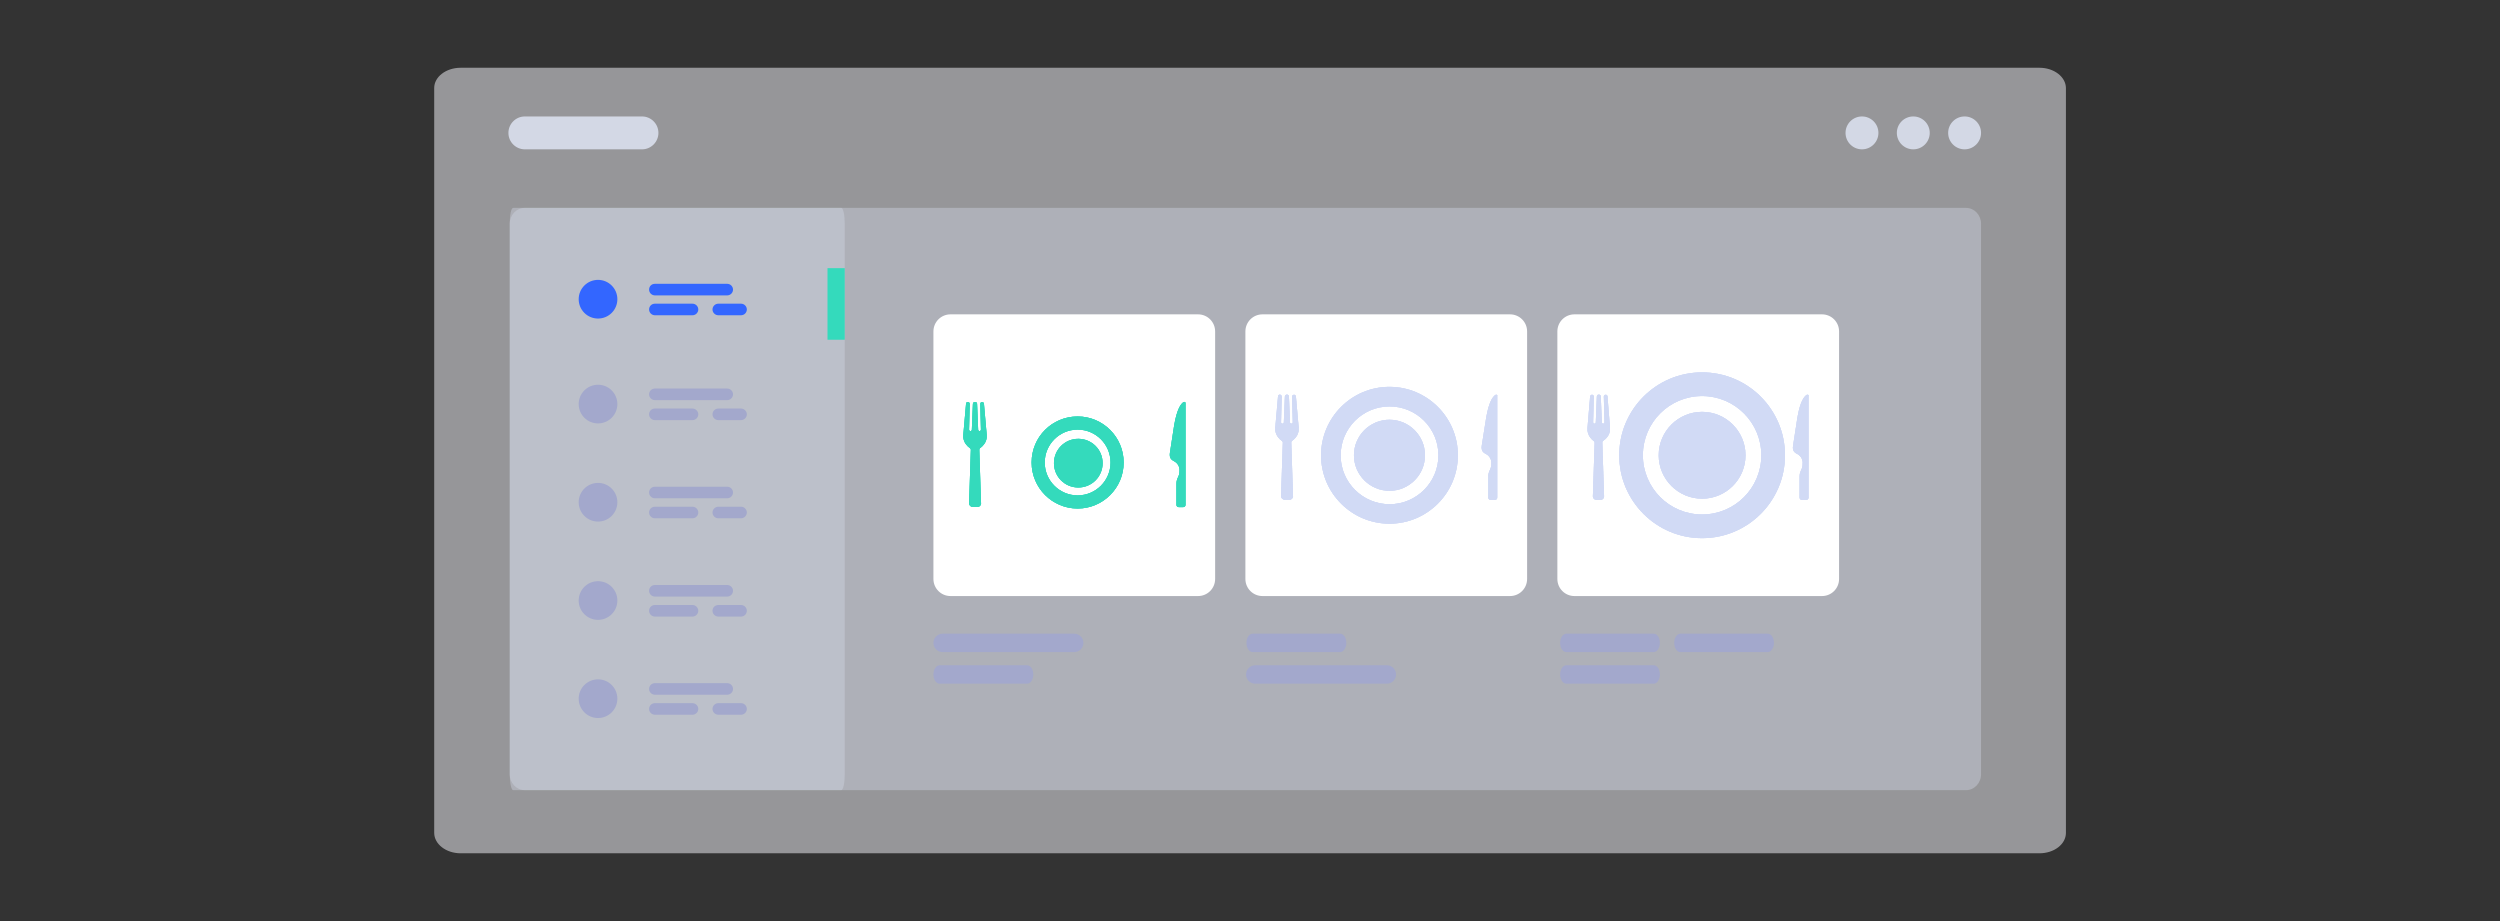 <svg xmlns="http://www.w3.org/2000/svg" xmlns:xlink="http://www.w3.org/1999/xlink" id="Layer_1" x="0px" y="0px" viewBox="0 0 1900 700" style="enable-background:new 0 0 1900 700;" xml:space="preserve">
<rect x="0" y="0" width="1900" height="700" fill="#333333" stroke="none"/>
<style type="text/css">
	.st0{fill:none;}
	.st1{opacity:0.5;fill-rule:evenodd;clip-rule:evenodd;fill:#FAFBFF;enable-background:new    ;}
	.st2{opacity:0.4;}
	.st3{fill-rule:evenodd;clip-rule:evenodd;fill:#D3D8E5;}
	.st4{fill:#D3D8E5;}
	.st5{fill-rule:evenodd;clip-rule:evenodd;fill:#A3A8CC;}
	.st6{fill:#FFFFFF;}
	.st7{fill:#D1DAF5;}
	.st8{clip-path:url(#SVGID_00000180330168528375046110000010704821845724277135_);}
	.st9{clip-path:url(#SVGID_00000155128379263636037330000001485475982906947004_);}
	.st10{clip-path:url(#SVGID_00000145037061141738366900000009926554842669179536_);}
	.st11{clip-path:url(#SVGID_00000122687171525407835140000002476826989561864322_);}
	.st12{clip-path:url(#SVGID_00000038412404791490065710000014788539073425481609_);}
	.st13{clip-path:url(#SVGID_00000026121453061968530150000001472595764051882882_);}
	.st14{clip-path:url(#SVGID_00000124871122264090098200000008072580484382451374_);}
	.st15{clip-path:url(#SVGID_00000067949961983623644410000001217789013668205715_);}
	.st16{clip-path:url(#SVGID_00000170261410496519954700000007753912751093031596_);}
	.st17{clip-path:url(#SVGID_00000036237062719145585680000011548230145979798702_);}
	.st18{clip-path:url(#SVGID_00000040565164427586518850000000168090004369751986_);}
	.st19{clip-path:url(#SVGID_00000094589655095327863640000017036633637288975522_);}
	.st20{fill:#34DABC;}
	.st21{clip-path:url(#SVGID_00000079488400517545506450000014410191256216296069_);}
	.st22{clip-path:url(#SVGID_00000034801831764480781160000010197852570750048681_);}
	.st23{clip-path:url(#SVGID_00000075163586977711986460000017954539124335431838_);}
	.st24{clip-path:url(#SVGID_00000182488677841550739470000001010170507642647482_);}
	.st25{clip-path:url(#SVGID_00000104705686372361022020000010332437155736683426_);}
	.st26{clip-path:url(#SVGID_00000160189059844264487850000009869238468058249866_);}
	.st27{fill:#3366FF;}
	.st28{fill:#A3A8CC;}
</style>
<g id="Layer_2_00000065048785856254818590000001517377943216455079_">
	<g id="Layer_1-2">
		<rect x="0" y="0" class="st0" width="1900" height="700"></rect>
		<path id="path-2" class="st1" d="M350.1,51.5H1550c11.1,0,20.1,7,20.1,15.5v566c0,8.6-9,15.5-20.1,15.5H350.1    c-11.1,0-20.1-7-20.1-15.5V67C329.9,58.5,338.9,51.5,350.1,51.5z"></path>
		<g class="st2">
			<path id="path-6" class="st3" d="M398.8,158h1095.4c6.3,0,11.4,5.4,11.4,12.1v418.3c0,6.7-5.1,12.1-11.4,12.1H398.8     c-6.3,0-11.4-5.4-11.4-12.1V170.1C387.4,163.4,392.5,158,398.8,158z"></path>
		</g>
		<g class="st2">
			<path id="path-6-2" class="st3" d="M390,158h249.4c1.4,0,2.6,5.4,2.6,12.1v418.3c0,6.7-1.2,12.1-2.6,12.1H390     c-1.4,0-2.6-5.4-2.6-12.1V170.1C387.4,163.4,388.5,158,390,158z"></path>
		</g>
		<path id="Rectangle" class="st3" d="M398.9,88.5h89c6.9,0,12.5,5.6,12.5,12.5l0,0l0,0c0,6.9-5.6,12.5-12.5,12.5h-89    c-6.9,0-12.5-5.6-12.5-12.5l0,0C386.4,94.1,392,88.5,398.9,88.5L398.9,88.5z"></path>
		<circle class="st4" cx="1493.1" cy="101" r="12.5"></circle>
		<circle class="st4" cx="1454.1" cy="101" r="12.5"></circle>
		<circle class="st4" cx="1415.1" cy="101" r="12.5"></circle>
		<path id="Rectangle-2" class="st5" d="M716.4,481.6h100c3.9,0,7,3.1,7,7l0,0c0,3.9-3.1,7-7,7h-100c-3.9,0-7-3.1-7-7l0,0    C709.4,484.7,712.6,481.6,716.4,481.6z"></path>
		<path id="Rectangle-3" class="st5" d="M714.1,505.6h66.5c2.6,0,4.7,3.1,4.7,7l0,0c0,3.9-2.1,7-4.7,7h-66.5c-2.6,0-4.7-3.1-4.7-7    l0,0C709.4,508.7,711.5,505.6,714.1,505.6z"></path>
		<path id="Rectangle-4" class="st5" d="M1054,519.6H954c-3.9,0-7-3.1-7-7l0,0c0-3.9,3.1-7,7-7h100c3.9,0,7,3.1,7,7l0,0    C1061,516.4,1057.9,519.6,1054,519.6z"></path>
		<path id="Rectangle-5" class="st5" d="M1018.5,495.6H952c-2.6,0-4.7-3.1-4.7-7l0,0c0-3.9,2.1-7,4.7-7h66.5c2.6,0,4.7,3.1,4.7,7    l0,0C1023.2,492.4,1021.1,495.6,1018.5,495.6z"></path>
		<path id="Rectangle-6" class="st5" d="M1256.9,495.6h-66.5c-2.6,0-4.7-3.1-4.7-7l0,0c0-3.9,2.1-7,4.7-7h66.5c2.6,0,4.6,3.1,4.6,7    l0,0C1261.5,492.4,1259.4,495.6,1256.9,495.6z"></path>
		<path id="Rectangle-7" class="st5" d="M1343.5,495.6h-66.5c-2.6,0-4.6-3.1-4.6-7l0,0c0-3.9,2.1-7,4.6-7h66.5c2.6,0,4.7,3.1,4.7,7    l0,0C1348.2,492.4,1346.1,495.6,1343.5,495.6z"></path>
		<path id="Rectangle-8" class="st5" d="M1256.9,519.6h-66.5c-2.6,0-4.7-3.1-4.7-7l0,0c0-3.9,2.1-7,4.7-7h66.5c2.6,0,4.6,3.1,4.6,7    l0,0C1261.5,516.4,1259.4,519.6,1256.9,519.6z"></path>
		<path class="st6" d="M722.4,238.9h188.1c7.2,0,13,5.8,13,13V440c0,7.2-5.8,13-13,13H722.4c-7.2,0-13-5.8-13-13V251.9    C709.4,244.7,715.2,238.9,722.4,238.9z"></path>
		<path class="st6" d="M959.5,238.9h188.1c7.2,0,13,5.8,13,13V440c0,7.2-5.8,13-13,13H959.5c-7.2,0-13-5.8-13-13V251.9    C946.5,244.7,952.3,238.9,959.5,238.9z"></path>
		<path class="st6" d="M1196.6,238.9h188.1c7.2,0,13,5.8,13,13V440c0,7.2-5.8,13-13,13h-188.1c-7.2,0-13-5.8-13-13V251.9    C1183.6,244.7,1189.4,238.9,1196.6,238.9z"></path>
		<path class="st7" d="M1374.2,300.1c-0.3-0.2-0.8-0.2-1.1,0c-2.1,1.3-5.1,5.4-7.1,17.4l-3.3,21.4c-0.6,4,1.4,5.2,3.7,6.4    c2.5,1.5,3.9,4.3,3.6,7.2c0,1-0.1,2-0.4,3c-0.7,2.3-1.9,3.1-1.9,6.8v15.9c0,1,0.8,1.7,1.7,1.7h3.4c1,0,1.7-0.8,1.7-1.7    c0,0,0,0,0,0v-77C1374.6,300.7,1374.6,300.3,1374.2,300.1z"></path>
		<g>
			<defs>
				<path id="SVGID_1_" d="M1374.2,300.1c-0.3-0.2-0.8-0.2-1.1,0c-2.1,1.3-5.1,5.4-7.1,17.4l-3.3,21.4c-0.6,4,1.4,5.2,3.7,6.4      c2.5,1.5,3.9,4.3,3.6,7.2c0,1-0.1,2-0.4,3c-0.7,2.3-1.9,3.1-1.9,6.8v15.9c0,1,0.8,1.7,1.7,1.7h3.4c1,0,1.7-0.8,1.7-1.7      c0,0,0,0,0,0v-77C1374.6,300.7,1374.6,300.3,1374.2,300.1z"></path>
			</defs>
			<clipPath id="SVGID_00000165949715670834478890000014156208185200881557_">
				<use xlink:href="#SVGID_1_" style="overflow:visible;"></use>
			</clipPath>
			<g style="clip-path:url(#SVGID_00000165949715670834478890000014156208185200881557_);">
				<rect x="-401.4" y="-86" class="st7" width="1920" height="800"></rect>
				<g>
					<defs>
						<rect id="SVGID_00000082337539521911500410000004413358947393757595_" x="-401.4" y="-86" width="1920" height="800"></rect>
					</defs>
					<clipPath id="SVGID_00000062872493474373479480000006946355180091888800_">
						<use xlink:href="#SVGID_00000082337539521911500410000004413358947393757595_" style="overflow:visible;"></use>
					</clipPath>
					<g style="clip-path:url(#SVGID_00000062872493474373479480000006946355180091888800_);">
						<rect x="1357.6" y="295" class="st7" width="22" height="90"></rect>
					</g>
				</g>
			</g>
		</g>
		<path class="st7" d="M1223.6,325l-1.9-23.7c0-0.7-0.6-1.3-1.4-1.3c-0.4,0-0.7,0.2-1,0.4c-0.3,0.3-0.4,0.7-0.4,1l0.5,19.5    c0,0.3-0.1,0.6-0.3,0.8c-0.2,0.2-0.4,0.3-0.7,0.3c-0.6,0-1-0.4-1-1l-0.8-19.7c0-0.8-0.6-1.4-1.4-1.4h-0.2c-0.8,0-1.4,0.7-1.4,1.4    l-0.8,19.7c0,0.6-0.4,1-1,1c-0.3,0-0.5-0.1-0.7-0.3c-0.2-0.2-0.3-0.5-0.3-0.8l0.5-19.5c0-0.4-0.1-0.8-0.4-1    c-0.3-0.3-0.6-0.4-1-0.4c-0.7,0-1.3,0.6-1.4,1.3l-2,23.8c-0.2,2,0,6.5,4.9,10.2c0.7,0.5,0.5,1.6,0.5,2.2l-1.3,39.6    c-0.1,1.5,1.1,2.7,2.5,2.8c0.1,0,0.2,0,0.3,0h2.9c1.5,0.1,2.7-1,2.8-2.5c0-0.1,0-0.2,0-0.3l-1.3-39.9c0-0.6-0.2-1.6,0.5-2.1    C1223.6,331.5,1223.8,327,1223.6,325z"></path>
		<g>
			<defs>
				<path id="SVGID_00000153680887851258793210000006241619221891062174_" d="M1223.6,325l-1.9-23.7c0-0.7-0.6-1.3-1.4-1.3      c-0.4,0-0.7,0.2-1,0.4c-0.3,0.3-0.4,0.7-0.4,1l0.5,19.5c0,0.3-0.1,0.6-0.3,0.8c-0.2,0.2-0.4,0.3-0.7,0.3c-0.6,0-1-0.4-1-1      l-0.8-19.7c0-0.8-0.6-1.4-1.4-1.4h-0.2c-0.8,0-1.4,0.7-1.4,1.4l-0.8,19.7c0,0.6-0.4,1-1,1c-0.3,0-0.5-0.1-0.7-0.3      c-0.2-0.2-0.3-0.5-0.3-0.8l0.5-19.5c0-0.4-0.1-0.8-0.4-1c-0.3-0.3-0.6-0.4-1-0.4c-0.7,0-1.3,0.6-1.4,1.3l-2,23.8      c-0.2,2,0,6.5,4.9,10.2c0.7,0.5,0.5,1.6,0.5,2.2l-1.3,39.6c-0.1,1.5,1.1,2.7,2.5,2.8c0.1,0,0.2,0,0.3,0h2.9      c1.5,0.1,2.7-1,2.8-2.5c0-0.1,0-0.2,0-0.3l-1.3-39.9c0-0.6-0.2-1.6,0.5-2.1C1223.6,331.5,1223.8,327,1223.6,325z"></path>
			</defs>
			<clipPath id="SVGID_00000101080534317393986740000004379488266599158685_">
				<use xlink:href="#SVGID_00000153680887851258793210000006241619221891062174_" style="overflow:visible;"></use>
			</clipPath>
			<g style="clip-path:url(#SVGID_00000101080534317393986740000004379488266599158685_);">
				<rect x="-401.4" y="-86" class="st7" width="1920" height="800"></rect>
				<g>
					<defs>
						<rect id="SVGID_00000070815888538813967600000007548770928184651406_" x="-401.4" y="-86" width="1920" height="800"></rect>
					</defs>
					<clipPath id="SVGID_00000024723226130149843690000011846182955660313783_">
						<use xlink:href="#SVGID_00000070815888538813967600000007548770928184651406_" style="overflow:visible;"></use>
					</clipPath>
					<g style="clip-path:url(#SVGID_00000024723226130149843690000011846182955660313783_);">
						<rect x="1201.6" y="295" class="st7" width="27" height="90"></rect>
					</g>
				</g>
			</g>
		</g>
		<path class="st7" d="M1293.6,313c18.2,0,33,14.8,33,33s-14.8,33-33,33s-33-14.8-33-33S1275.4,313,1293.6,313L1293.6,313z     M1293.6,301c-24.9,0-45,20.1-45,45s20.1,45,45,45s45-20.1,45-45C1338.6,321.2,1318.5,301,1293.6,301z M1293.6,283    c34.8,0,63,28.2,63,63s-28.2,63-63,63s-63-28.2-63-63S1258.8,283,1293.6,283z"></path>
		<g>
			<defs>
				<path id="SVGID_00000181069265082248468990000007757432292704655800_" d="M1293.6,313c18.2,0,33,14.8,33,33s-14.8,33-33,33      s-33-14.8-33-33S1275.4,313,1293.6,313L1293.6,313z M1293.6,301c-24.9,0-45,20.1-45,45s20.1,45,45,45s45-20.1,45-45      C1338.6,321.2,1318.5,301,1293.6,301z M1293.6,283c34.8,0,63,28.2,63,63s-28.2,63-63,63s-63-28.2-63-63S1258.8,283,1293.6,283z"></path>
			</defs>
			<clipPath id="SVGID_00000020383170898927775460000007516506243098556565_">
				<use xlink:href="#SVGID_00000181069265082248468990000007757432292704655800_" style="overflow:visible;"></use>
			</clipPath>
			<g style="clip-path:url(#SVGID_00000020383170898927775460000007516506243098556565_);">
				<rect x="-401.4" y="-86" class="st7" width="1920" height="800"></rect>
				<g>
					<defs>
						<rect id="SVGID_00000085946815712016470440000017842192176904186552_" x="-401.4" y="-86" width="1920" height="800"></rect>
					</defs>
					<clipPath id="SVGID_00000005244442512360285300000015821484380337879216_">
						<use xlink:href="#SVGID_00000085946815712016470440000017842192176904186552_" style="overflow:visible;"></use>
					</clipPath>
					<g style="clip-path:url(#SVGID_00000005244442512360285300000015821484380337879216_);">
						<rect x="1225.6" y="278" class="st7" width="136" height="136"></rect>
					</g>
				</g>
			</g>
		</g>
		<path class="st7" d="M1137.7,300.1c-0.3-0.2-0.8-0.2-1.1,0c-2.1,1.3-5.1,5.4-7.1,17.4l-3.4,21.4c-0.5,4,1.4,5.2,3.7,6.4    c2.5,1.5,3.9,4.3,3.6,7.2c0,1-0.1,2-0.4,3c-0.7,2.3-1.9,3.1-1.9,6.8v15.9c0,1,0.8,1.7,1.7,1.7c0,0,0,0,0,0h3.4    c1,0,1.7-0.8,1.7-1.7c0,0,0,0,0,0v-77C1138,300.7,1138,300.3,1137.7,300.1z"></path>
		<g>
			<defs>
				<path id="SVGID_00000112632539933715866290000017878271552637123735_" d="M1137.7,300.1c-0.3-0.2-0.8-0.2-1.1,0      c-2.1,1.3-5.1,5.4-7.1,17.4l-3.4,21.4c-0.5,4,1.4,5.2,3.7,6.4c2.5,1.5,3.9,4.3,3.6,7.2c0,1-0.1,2-0.4,3      c-0.7,2.3-1.9,3.1-1.9,6.8v15.9c0,1,0.8,1.7,1.7,1.7c0,0,0,0,0,0h3.4c1,0,1.7-0.8,1.7-1.7c0,0,0,0,0,0v-77      C1138,300.7,1138,300.3,1137.7,300.1z"></path>
			</defs>
			<clipPath id="SVGID_00000059288503589182897310000004294958215718113951_">
				<use xlink:href="#SVGID_00000112632539933715866290000017878271552637123735_" style="overflow:visible;"></use>
			</clipPath>
			<g style="clip-path:url(#SVGID_00000059288503589182897310000004294958215718113951_);">
				<rect x="-401" y="-86" class="st7" width="1920" height="800"></rect>
				<g>
					<defs>
						<rect id="SVGID_00000096782258115269363150000001436240231102587038_" x="-401" y="-86" width="1920" height="800"></rect>
					</defs>
					<clipPath id="SVGID_00000143586669988652783510000005513513645812282785_">
						<use xlink:href="#SVGID_00000096782258115269363150000001436240231102587038_" style="overflow:visible;"></use>
					</clipPath>
					<g style="clip-path:url(#SVGID_00000143586669988652783510000005513513645812282785_);">
						<rect x="1121" y="295" class="st7" width="22" height="90"></rect>
					</g>
				</g>
			</g>
		</g>
		<path class="st7" d="M987,325l-2.1-23.7c-0.1-0.7-0.7-1.3-1.4-1.3c-0.8,0-1.5,0.6-1.5,1.4c0,0,0,0,0,0l0.5,19.5    c0,0.3-0.1,0.6-0.3,0.8c-0.2,0.2-0.5,0.3-0.8,0.3c-0.6,0-1-0.4-1-1l-0.8-19.7c0-0.8-0.7-1.4-1.5-1.4H978c-0.8,0-1.4,0.6-1.5,1.4    l-0.8,19.7c0,0.6-0.4,1-1,1c-0.3,0-0.6-0.1-0.8-0.3c-0.2-0.2-0.3-0.5-0.3-0.8l0.5-19.5c0-0.8-0.6-1.5-1.4-1.5c0,0,0,0,0,0    c-0.8,0-1.4,0.6-1.4,1.3l-2.1,23.8c-0.2,2,0,6.5,5.2,10.2c0.7,0.5,0.6,1.6,0.5,2.2l-1.3,39.6c0,1.5,1.2,2.7,2.7,2.8    c0.1,0,0.2,0,0.3,0h3.1c1.5,0.2,2.8-0.9,3-2.4c0-0.1,0-0.2,0-0.3l-1.3-39.9c0-0.6-0.2-1.6,0.5-2.1C987,331.5,987.2,327,987,325z"></path>
		<g>
			<defs>
				<path id="SVGID_00000121240651881621827450000015843329126539082665_" d="M987,325l-2.1-23.7c-0.1-0.7-0.7-1.3-1.4-1.3      c-0.8,0-1.5,0.6-1.5,1.4c0,0,0,0,0,0l0.5,19.5c0,0.3-0.1,0.6-0.3,0.8c-0.2,0.2-0.5,0.3-0.8,0.3c-0.6,0-1-0.4-1-1l-0.8-19.7      c0-0.8-0.7-1.4-1.5-1.4H978c-0.8,0-1.4,0.6-1.5,1.4l-0.8,19.7c0,0.6-0.4,1-1,1c-0.3,0-0.6-0.1-0.8-0.3c-0.2-0.2-0.3-0.5-0.3-0.8      l0.5-19.5c0-0.8-0.6-1.5-1.4-1.5c0,0,0,0,0,0c-0.8,0-1.4,0.6-1.4,1.3l-2.1,23.8c-0.2,2,0,6.5,5.2,10.2c0.7,0.5,0.6,1.6,0.5,2.2      l-1.3,39.6c0,1.5,1.2,2.7,2.7,2.8c0.1,0,0.2,0,0.3,0h3.1c1.5,0.2,2.8-0.9,3-2.4c0-0.1,0-0.2,0-0.3l-1.3-39.9      c0-0.6-0.2-1.6,0.5-2.1C987,331.5,987.2,327,987,325z"></path>
			</defs>
			<clipPath id="SVGID_00000098903329293585093580000002377725079266352018_">
				<use xlink:href="#SVGID_00000121240651881621827450000015843329126539082665_" style="overflow:visible;"></use>
			</clipPath>
			<g style="clip-path:url(#SVGID_00000098903329293585093580000002377725079266352018_);">
				<rect x="-401" y="-86" class="st7" width="1920" height="800"></rect>
				<g>
					<defs>
						<rect id="SVGID_00000056413627761612596460000011857310708727607465_" x="-401" y="-86" width="1920" height="800"></rect>
					</defs>
					<clipPath id="SVGID_00000089542059790894803030000006932600586599687339_">
						<use xlink:href="#SVGID_00000056413627761612596460000011857310708727607465_" style="overflow:visible;"></use>
					</clipPath>
					<g style="clip-path:url(#SVGID_00000089542059790894803030000006932600586599687339_);">
						<rect x="964" y="295" class="st7" width="28" height="90"></rect>
					</g>
				</g>
			</g>
		</g>
		<path class="st7" d="M1056,319c14.9,0,27,12.1,27,27s-12.1,27-27,27c-14.9,0-27-12.1-27-27S1041.1,319,1056,319L1056,319z     M1056,308.9c-20.5,0-37.1,16.7-37.1,37.2c0,20.5,16.7,37.1,37.2,37.1c20.5,0,37.1-16.7,37.1-37.2    C1093.2,325.5,1076.5,308.8,1056,308.9L1056,308.9L1056,308.9z M1056,294c28.7,0,52,23.3,52,52s-23.3,52-52,52s-52-23.3-52-52    S1027.3,294,1056,294z"></path>
		<g>
			<defs>
				<path id="SVGID_00000013185179915543406870000004138660391387100545_" d="M1056,319c14.9,0,27,12.1,27,27s-12.1,27-27,27      c-14.9,0-27-12.1-27-27S1041.1,319,1056,319L1056,319z M1056,308.9c-20.5,0-37.1,16.7-37.1,37.2c0,20.5,16.7,37.1,37.2,37.1      c20.5,0,37.1-16.7,37.1-37.2C1093.2,325.5,1076.5,308.8,1056,308.9L1056,308.9L1056,308.9z M1056,294c28.7,0,52,23.3,52,52      s-23.3,52-52,52s-52-23.3-52-52S1027.3,294,1056,294z"></path>
			</defs>
			<clipPath id="SVGID_00000070827902181353679960000006460856865266216112_">
				<use xlink:href="#SVGID_00000013185179915543406870000004138660391387100545_" style="overflow:visible;"></use>
			</clipPath>
			<g style="clip-path:url(#SVGID_00000070827902181353679960000006460856865266216112_);">
				<rect x="-401" y="-86" class="st7" width="1920" height="800"></rect>
				<g>
					<defs>
						<rect id="SVGID_00000133513440542882933360000010455802125026650261_" x="-401" y="-86" width="1920" height="800"></rect>
					</defs>
					<clipPath id="SVGID_00000166648745817981868620000015574385469016911002_">
						<use xlink:href="#SVGID_00000133513440542882933360000010455802125026650261_" style="overflow:visible;"></use>
					</clipPath>
					<g style="clip-path:url(#SVGID_00000166648745817981868620000015574385469016911002_);">
						<rect x="999" y="289" class="st7" width="114" height="114"></rect>
					</g>
				</g>
			</g>
		</g>
		<path class="st20" d="M900.6,305.6c-0.3-0.2-0.8-0.2-1.1,0c-2.1,1.3-5,5.4-7.1,17.4l-3.3,21.4c-0.5,4,1.4,5.2,3.7,6.4    c2.5,1.5,3.9,4.3,3.6,7.2c0,1-0.1,2-0.4,3c-0.7,2.3-1.9,3.1-1.9,6.8v15.9c0,1,0.8,1.7,1.7,1.7l0,0h3.5c1,0,1.7-0.8,1.7-1.7    c0,0,0,0,0,0v-77C901,306.2,901,305.8,900.6,305.6z"></path>
		<g>
			<defs>
				<path id="SVGID_00000007409589122447790550000001964257578095781786_" d="M900.6,305.6c-0.3-0.2-0.8-0.2-1.1,0      c-2.1,1.3-5,5.4-7.1,17.4l-3.3,21.4c-0.5,4,1.4,5.2,3.7,6.4c2.5,1.5,3.9,4.3,3.6,7.2c0,1-0.1,2-0.4,3c-0.7,2.3-1.9,3.1-1.9,6.8      v15.9c0,1,0.8,1.7,1.7,1.7l0,0h3.5c1,0,1.7-0.8,1.7-1.7c0,0,0,0,0,0v-77C901,306.2,901,305.8,900.6,305.6z"></path>
			</defs>
			<clipPath id="SVGID_00000162341140964642939720000016792856467305582010_">
				<use xlink:href="#SVGID_00000007409589122447790550000001964257578095781786_" style="overflow:visible;"></use>
			</clipPath>
			<g style="clip-path:url(#SVGID_00000162341140964642939720000016792856467305582010_);">
				<rect x="-399" y="-80.5" class="st20" width="1920" height="800"></rect>
				<g>
					<defs>
						<rect id="SVGID_00000090289387102530467110000002105768464593085572_" x="-399" y="-80.5" width="1920" height="800"></rect>
					</defs>
					<clipPath id="SVGID_00000039101888340322520360000002704561650631866531_">
						<use xlink:href="#SVGID_00000090289387102530467110000002105768464593085572_" style="overflow:visible;"></use>
					</clipPath>
					<g style="clip-path:url(#SVGID_00000039101888340322520360000002704561650631866531_);">
						<rect x="884" y="300.5" class="st20" width="22" height="90"></rect>
					</g>
				</g>
			</g>
		</g>
		<path class="st20" d="M749.9,330.5l-2.1-23.7c-0.1-0.7-0.7-1.3-1.4-1.3c-0.8,0-1.4,0.7-1.4,1.5c0,0,0,0,0,0l0.5,19.5    c0,0.3-0.1,0.6-0.3,0.8c-0.4,0.4-1,0.5-1.4,0.1c-0.2-0.2-0.4-0.5-0.4-0.8l-0.8-19.7c0-0.8-0.7-1.4-1.5-1.4h-0.2    c-0.8,0-1.4,0.6-1.5,1.4l-0.8,19.7c0,0.6-0.4,1-1,1c-0.3,0-0.6-0.1-0.8-0.3c-0.2-0.2-0.3-0.5-0.3-0.8L737,307    c0-0.8-0.6-1.5-1.4-1.5c0,0,0,0,0,0c-0.8,0-1.4,0.6-1.4,1.3l-2.1,23.7c-0.2,2,0,6.5,5.2,10.2c0.7,0.5,0.6,1.6,0.5,2.2l-1.3,39.6    c0,1.5,1.2,2.7,2.7,2.8c0.1,0,0.2,0,0.3,0h3.1c1.5,0.1,2.8-0.9,3-2.4c0-0.1,0-0.2,0-0.3l-1.3-39.9c0-0.6-0.2-1.6,0.5-2.1    C749.9,337,750.1,332.5,749.9,330.5z"></path>
		<g>
			<defs>
				<path id="SVGID_00000114055712637424264360000001060965834648321460_" d="M749.9,330.5l-2.1-23.7c-0.1-0.7-0.7-1.3-1.4-1.3      c-0.8,0-1.4,0.7-1.4,1.5c0,0,0,0,0,0l0.5,19.5c0,0.3-0.1,0.6-0.3,0.8c-0.4,0.4-1,0.5-1.4,0.1c-0.2-0.2-0.4-0.5-0.4-0.8      l-0.8-19.7c0-0.8-0.7-1.4-1.5-1.4h-0.2c-0.8,0-1.4,0.6-1.5,1.4l-0.8,19.7c0,0.6-0.4,1-1,1c-0.3,0-0.6-0.1-0.8-0.3      c-0.2-0.2-0.3-0.5-0.3-0.8L737,307c0-0.8-0.6-1.5-1.4-1.5c0,0,0,0,0,0c-0.8,0-1.4,0.6-1.4,1.3l-2.1,23.7c-0.2,2,0,6.5,5.2,10.2      c0.7,0.5,0.6,1.6,0.5,2.2l-1.3,39.6c0,1.5,1.2,2.7,2.7,2.8c0.1,0,0.2,0,0.3,0h3.1c1.5,0.1,2.8-0.9,3-2.4c0-0.1,0-0.2,0-0.3      l-1.3-39.9c0-0.6-0.2-1.6,0.5-2.1C749.9,337,750.1,332.5,749.9,330.5z"></path>
			</defs>
			<clipPath id="SVGID_00000115501327414477508500000015971808038579612584_">
				<use xlink:href="#SVGID_00000114055712637424264360000001060965834648321460_" style="overflow:visible;"></use>
			</clipPath>
			<g style="clip-path:url(#SVGID_00000115501327414477508500000015971808038579612584_);">
				<rect x="-399" y="-80.5" class="st20" width="1920" height="800"></rect>
				<g>
					<defs>
						<rect id="SVGID_00000170242906360698758950000004914231427133273770_" x="-399" y="-80.5" width="1920" height="800"></rect>
					</defs>
					<clipPath id="SVGID_00000064313716769734378310000010867016002569274279_">
						<use xlink:href="#SVGID_00000170242906360698758950000004914231427133273770_" style="overflow:visible;"></use>
					</clipPath>
					<g style="clip-path:url(#SVGID_00000064313716769734378310000010867016002569274279_);">
						<rect x="727" y="300.5" class="st20" width="28" height="90"></rect>
					</g>
				</g>
			</g>
		</g>
		<path class="st20" d="M819.5,333.5c10.2,0,18.5,8.2,18.5,18.5c0,10.2-8.2,18.5-18.5,18.5S801,362.2,801,352    C801,341.8,809.2,333.5,819.5,333.5C819.5,333.5,819.5,333.5,819.5,333.5z M819,326.5c-13.8,0-25,11.2-25,25s11.2,25,25,25    s25-11.2,25-25l0,0C844,337.7,832.8,326.5,819,326.5L819,326.5z M819,316.5c19.3,0,35,15.7,35,35s-15.7,35-35,35s-35-15.7-35-35    l0,0C784,332.1,799.6,316.5,819,316.5C819,316.5,819,316.5,819,316.5L819,316.5z"></path>
		<g>
			<defs>
				<path id="SVGID_00000156559988775624865990000014352035617560715404_" d="M819.5,333.5c10.2,0,18.5,8.2,18.5,18.5      c0,10.2-8.2,18.5-18.5,18.5S801,362.2,801,352C801,341.8,809.2,333.5,819.5,333.5C819.5,333.5,819.5,333.5,819.5,333.5z       M819,326.5c-13.8,0-25,11.2-25,25s11.2,25,25,25s25-11.2,25-25l0,0C844,337.7,832.8,326.5,819,326.5L819,326.5z M819,316.5      c19.3,0,35,15.7,35,35s-15.7,35-35,35s-35-15.7-35-35l0,0C784,332.1,799.6,316.5,819,316.5C819,316.5,819,316.5,819,316.5      L819,316.5z"></path>
			</defs>
			<clipPath id="SVGID_00000151520889827009722470000016673113158540138653_">
				<use xlink:href="#SVGID_00000156559988775624865990000014352035617560715404_" style="overflow:visible;"></use>
			</clipPath>
			<g style="clip-path:url(#SVGID_00000151520889827009722470000016673113158540138653_);">
				<rect x="-399" y="-80.5" class="st20" width="1920" height="800"></rect>
				<g>
					<defs>
						<rect id="SVGID_00000018194560557471652020000018364735383009522073_" x="-399" y="-80.5" width="1920" height="800"></rect>
					</defs>
					<clipPath id="SVGID_00000104670621518075072320000012529786151514797186_">
						<use xlink:href="#SVGID_00000018194560557471652020000018364735383009522073_" style="overflow:visible;"></use>
					</clipPath>
					<g style="clip-path:url(#SVGID_00000104670621518075072320000012529786151514797186_);">
						<rect x="779" y="311.5" class="st20" width="80" height="80"></rect>
					</g>
				</g>
			</g>
		</g>
		<circle class="st27" cx="454.5" cy="227.4" r="14.7"></circle>
		<path class="st27" d="M497.7,215.7h55c2.4,0,4.4,2,4.4,4.4v0c0,2.4-2,4.4-4.4,4.4h-55c-2.4,0-4.4-2-4.4-4.4v0    C493.3,217.6,495.2,215.7,497.7,215.7z"></path>
		<path class="st27" d="M497.7,230.8h28.6c2.4,0,4.4,2,4.4,4.4v0c0,2.4-2,4.4-4.4,4.4h-28.6c-2.4,0-4.4-2-4.4-4.4v0    C493.3,232.8,495.2,230.8,497.7,230.8z"></path>
		<path class="st27" d="M545.9,230.8h17.3c2.4,0,4.4,2,4.4,4.4v0c0,2.4-2,4.4-4.4,4.4h-17.3c-2.4,0-4.4-2-4.4-4.4v0    C541.5,232.8,543.5,230.8,545.9,230.8z"></path>
		<circle class="st28" cx="454.5" cy="307.1" r="14.7"></circle>
		<path class="st28" d="M497.7,295.3h55c2.4,0,4.4,2,4.4,4.4v0c0,2.4-2,4.4-4.4,4.4h-55c-2.4,0-4.4-2-4.4-4.4v0    C493.3,297.3,495.2,295.3,497.7,295.3z"></path>
		<path class="st28" d="M497.7,310.5h28.6c2.4,0,4.4,2,4.4,4.4v0c0,2.4-2,4.4-4.4,4.4h-28.6c-2.4,0-4.4-2-4.4-4.4v0    C493.3,312.4,495.2,310.5,497.7,310.5z"></path>
		<path class="st28" d="M545.9,310.5h17.3c2.4,0,4.4,2,4.4,4.4v0c0,2.4-2,4.4-4.4,4.4h-17.3c-2.4,0-4.4-2-4.4-4.4v0    C541.5,312.4,543.5,310.5,545.9,310.5z"></path>
		<circle class="st28" cx="454.5" cy="381.7" r="14.7"></circle>
		<path class="st28" d="M497.7,369.9h55c2.4,0,4.4,2,4.4,4.4v0c0,2.4-2,4.4-4.4,4.4h-55c-2.4,0-4.4-2-4.4-4.4v0    C493.3,371.9,495.2,369.9,497.7,369.9z"></path>
		<path class="st28" d="M497.7,385.1h28.6c2.4,0,4.4,2,4.4,4.4v0c0,2.4-2,4.4-4.4,4.4h-28.6c-2.4,0-4.4-2-4.4-4.4v0    C493.3,387.1,495.2,385.1,497.7,385.1z"></path>
		<path class="st28" d="M545.9,385.1h17.3c2.4,0,4.4,2,4.4,4.4v0c0,2.4-2,4.4-4.4,4.4h-17.3c-2.4,0-4.4-2-4.4-4.4v0    C541.5,387.1,543.5,385.1,545.9,385.1z"></path>
		<circle class="st28" cx="454.5" cy="456.4" r="14.7"></circle>
		<path class="st28" d="M497.7,444.6h55c2.4,0,4.4,2,4.4,4.4v0c0,2.4-2,4.4-4.4,4.4h-55c-2.4,0-4.4-2-4.4-4.4v0    C493.3,446.6,495.2,444.6,497.7,444.6z"></path>
		<path class="st28" d="M497.7,459.8h28.6c2.4,0,4.4,2,4.4,4.4v0c0,2.4-2,4.4-4.4,4.4h-28.6c-2.4,0-4.4-2-4.4-4.4v0    C493.3,461.7,495.2,459.8,497.7,459.8z"></path>
		<path class="st28" d="M545.9,459.8h17.3c2.4,0,4.4,2,4.4,4.4v0c0,2.4-2,4.4-4.4,4.4h-17.3c-2.4,0-4.4-2-4.4-4.4v0    C541.5,461.7,543.5,459.8,545.9,459.8z"></path>
		<circle class="st28" cx="454.5" cy="531" r="14.7"></circle>
		<path class="st28" d="M497.7,519.2h55c2.4,0,4.4,2,4.4,4.4v0c0,2.4-2,4.4-4.4,4.4h-55c-2.4,0-4.4-2-4.4-4.4v0    C493.3,521.2,495.2,519.2,497.7,519.2z"></path>
		<path class="st28" d="M497.7,534.4h28.6c2.4,0,4.4,2,4.4,4.4v0c0,2.4-2,4.4-4.4,4.4h-28.6c-2.4,0-4.4-2-4.4-4.4v0    C493.3,536.4,495.2,534.4,497.7,534.4z"></path>
		<path class="st28" d="M545.9,534.4h17.3c2.4,0,4.4,2,4.4,4.4v0c0,2.4-2,4.4-4.4,4.4h-17.3c-2.4,0-4.4-2-4.4-4.4v0    C541.5,536.4,543.5,534.4,545.9,534.4z"></path>
		<rect x="628.9" y="203.8" class="st20" width="13.1" height="54.4"></rect>
	</g>
</g>
</svg>